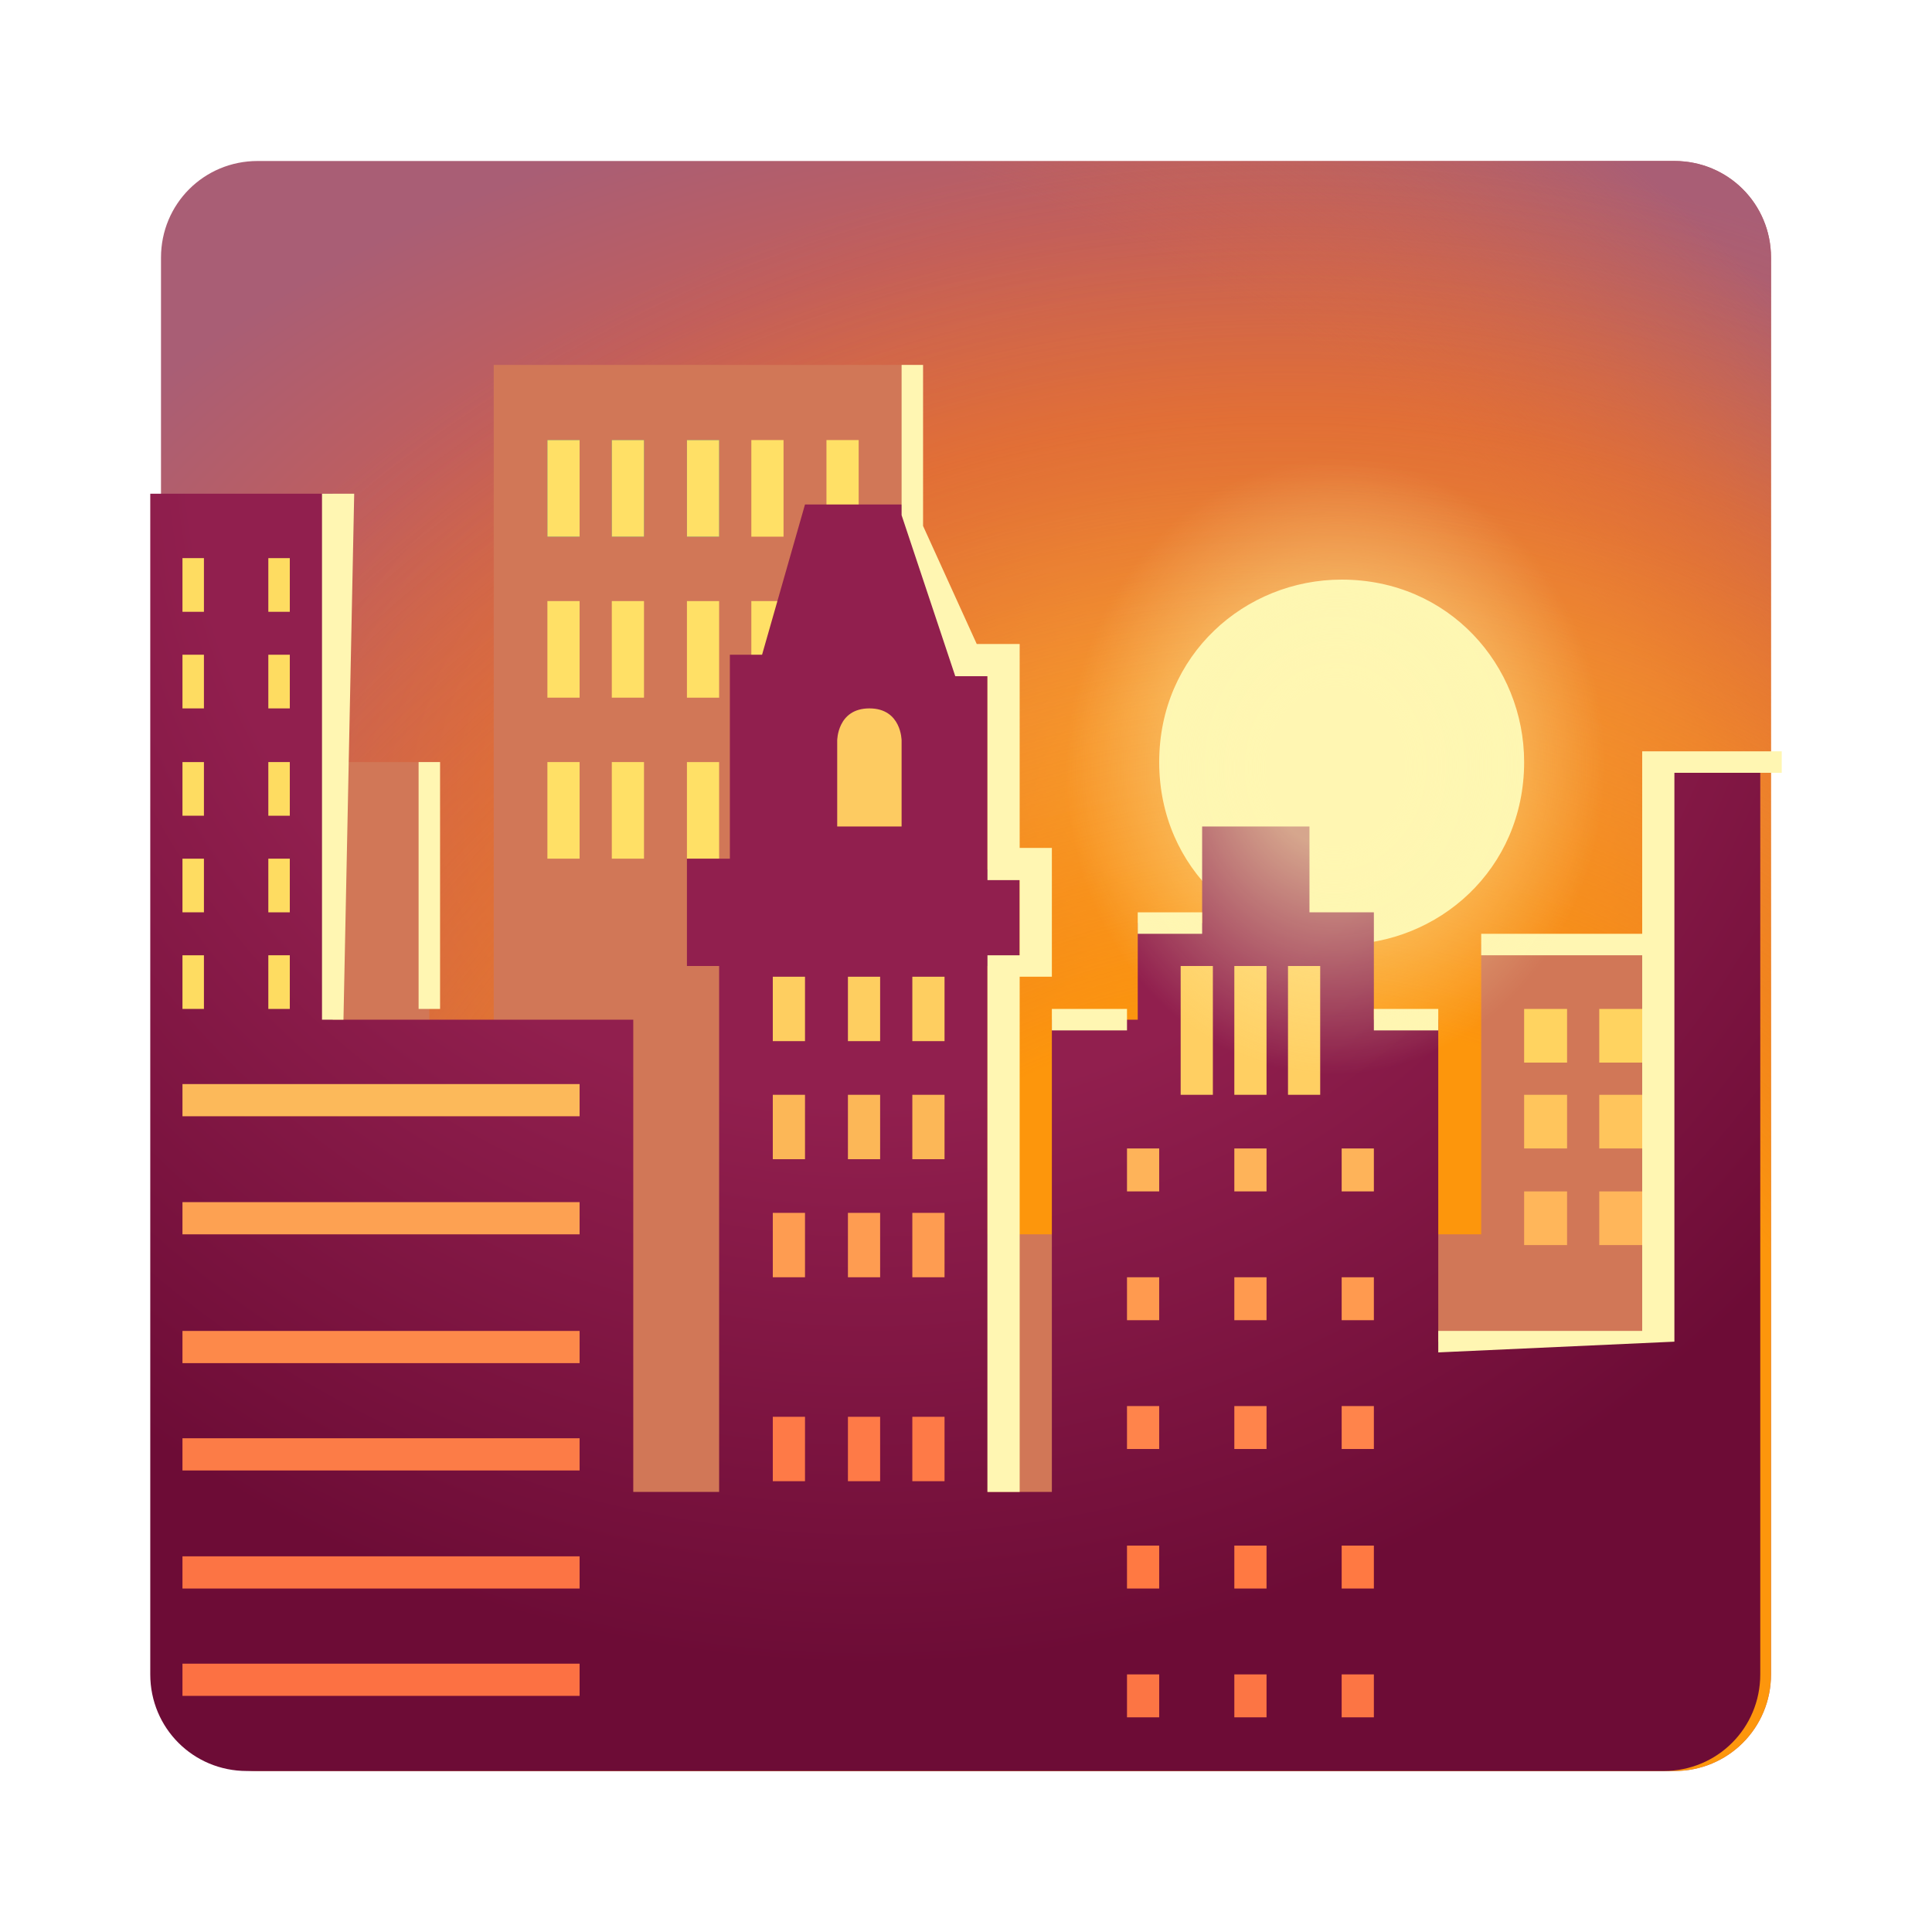 <?xml version="1.0" encoding="utf-8"?>
<!-- Generator: Adobe Illustrator 28.0.0, SVG Export Plug-In . SVG Version: 6.00 Build 0)  -->
<svg version="1.1" id="Layer_1" xmlns="http://www.w3.org/2000/svg" xmlns:xlink="http://www.w3.org/1999/xlink" x="0px" y="0px"
	 viewBox="0 0 18 18" style="enable-background:new 0 0 18 18;" xml:space="preserve">
<style type="text/css">
	.st0{fill:url(#SVGID_1_);}
	.st1{fill:url(#SVGID_00000012439784494383312170000013210240592697895103_);}
	.st2{fill:url(#SVGID_00000152955556947730520710000009332844169794649495_);}
	.st3{fill:#FEF7B2;}
	.st4{fill:#D17757;}
	.st5{fill:#FFB65A;}
	.st6{fill:#FFC55C;}
	.st7{fill:#FFD360;}
	.st8{fill:#3F737B;}
	.st9{fill:#FFE066;}
	.st10{fill:url(#SVGID_00000015345336610866773450000009549840611358902417_);}
	.st11{fill:#FC7544;}
	.st12{fill:#FF7942;}
	.st13{fill:#FE7A47;}
	.st14{fill:#FF844B;}
	.st15{fill:#FF9A4F;}
	.st16{fill:#FE9C51;}
	.st17{fill:#FEB359;}
	.st18{fill:#FCB757;}
	.st19{fill:#FC7143;}
	.st20{fill:#FC7444;}
	.st21{fill:#FC7C47;}
	.st22{fill:#FD894A;}
	.st23{fill:#FDA152;}
	.st24{fill:#FCB95A;}
	.st25{fill:#FECE60;}
	.st26{fill:#FFCF62;}
	.st27{fill:#FFF6B2;}
	.st28{fill:#FDCB61;}
	.st29{fill:#FEDC61;}
	.st30{opacity:0.63;fill:url(#SVGID_00000032645967613264786110000014704815420249873284_);enable-background:new    ;}
</style>
<radialGradient id="SVGID_1_" cx="-102.771" cy="103.006" r="1" gradientTransform="matrix(4.315270e-16 -7.047 -12.868 -7.879255e-16 1337.482 -716.826)" gradientUnits="userSpaceOnUse">
	<stop  offset="0.158" style="stop-color:#FEBC45"/>
	<stop  offset="0.201" style="stop-color:#F8AE44"/>
	<stop  offset="0.328" style="stop-color:#E98B40"/>
	<stop  offset="0.432" style="stop-color:#E0763E"/>
	<stop  offset="0.5" style="stop-color:#DD6E3D"/>
	<stop  offset="0.76" style="stop-color:#C05E5D"/>
	<stop  offset="0.99" style="stop-color:#A95E75"/>
</radialGradient>
<path class="st0" d="M15.6,16.5H2.4c-0.5,0-0.9-0.4-0.9-0.9V2.4c0-0.5,0.4-0.9,0.9-0.9h13.2c0.5,0,0.9,0.4,0.9,0.9v13.2
	C16.5,16.1,16.1,16.5,15.6,16.5z"/>
<radialGradient id="SVGID_00000109738293229782157350000012148983227104377257_" cx="-84.878" cy="104.878" r="1" gradientTransform="matrix(17.572 0 0 -17.572 1495.626 1858.001)" gradientUnits="userSpaceOnUse">
	<stop  offset="0.817" style="stop-color:#DD6E3D;stop-opacity:0"/>
	<stop  offset="0.936" style="stop-color:#B86365;stop-opacity:0.651"/>
	<stop  offset="1" style="stop-color:#A95E75"/>
</radialGradient>
<path style="fill:url(#SVGID_00000109738293229782157350000012148983227104377257_);" d="M15.6,16.5H2.4c-0.5,0-0.9-0.4-0.9-0.9V2.4
	c0-0.5,0.4-0.9,0.9-0.9h13.2c0.5,0,0.9,0.4,0.9,0.9v13.2C16.5,16.1,16.1,16.5,15.6,16.5z"/>
<radialGradient id="SVGID_00000147942299304115607650000001463562686704976013_" cx="-83.582" cy="103.582" r="1" gradientTransform="matrix(14.023 0 0 -14.023 1184.089 1467.787)" gradientUnits="userSpaceOnUse">
	<stop  offset="0.411" style="stop-color:#FD960C"/>
	<stop  offset="0.61" style="stop-color:#F2811B;stop-opacity:0.662"/>
	<stop  offset="0.833" style="stop-color:#EA7028;stop-opacity:0.283"/>
	<stop  offset="1" style="stop-color:#E76A2C;stop-opacity:0"/>
</radialGradient>
<path style="fill:url(#SVGID_00000147942299304115607650000001463562686704976013_);" d="M15.6,16.5H2.4c-0.5,0-0.9-0.4-0.9-0.9V2.4
	c0-0.5,0.4-0.9,0.9-0.9h13.2c0.5,0,0.9,0.4,0.9,0.9v13.2C16.5,16.1,16.1,16.5,15.6,16.5z"/>
<path class="st3" d="M12.5,8.8c0.9,0,1.7-0.7,1.7-1.7c0-0.9-0.7-1.7-1.7-1.7c-0.9,0-1.7,0.7-1.7,1.7C10.8,8.1,11.6,8.8,12.5,8.8z"/>
<path class="st4" d="M16.2,8.8h-2.4v2.7H8.5V3.4H4.6v8.2H4V7.1H2.5v5.3h1.2v3.2h12.1v-1.4h0.3V8.8z"/>
<path class="st5" d="M15.3,11.1h-0.4v0.5h0.4V11.1z"/>
<path class="st5" d="M14.6,11.1h-0.4v0.5h0.4V11.1z"/>
<path class="st6" d="M15.3,10.2h-0.4v0.5h0.4V10.2z"/>
<path class="st6" d="M14.6,10.2h-0.4v0.5h0.4V10.2z"/>
<path class="st7" d="M15.3,9.4h-0.4v0.5h0.4V9.4z"/>
<path class="st7" d="M14.6,9.4h-0.4v0.5h0.4V9.4z"/>
<path class="st8" d="M6.7,4.1H6.4v0.9l0.3,0L6.7,4.1z"/>
<path class="st8" d="M6,4.1H5.7v0.9H6V4.1z"/>
<path class="st8" d="M5.3,4.1H5.1v0.9h0.3V4.1z"/>
<path class="st9" d="M6.7,7.1H6.4v0.9l0.3,0L6.7,7.1z"/>
<path class="st9" d="M6,7.1H5.7v0.9H6V7.1z"/>
<path class="st9" d="M5.3,7.1H5.1v0.9h0.3V7.1z"/>
<path class="st9" d="M7.3,5.6L7,5.6l0,0.9h0.3L7.3,5.6z"/>
<path class="st9" d="M6.7,5.6H6.4v0.9l0.3,0L6.7,5.6z"/>
<path class="st9" d="M6,5.6H5.7v0.9H6V5.6z"/>
<path class="st9" d="M5.3,5.6H5.1v0.9h0.3V5.6z"/>
<path class="st9" d="M7.7,4.1l0,0.9H8V4.1H7.7z"/>
<path class="st9" d="M7.3,4.1L7,4.1l0,0.9h0.3L7.3,4.1z"/>
<path class="st9" d="M6.7,4.1H6.4v0.9l0.3,0L6.7,4.1z"/>
<path class="st9" d="M6,4.1H5.7v0.9H6V4.1z"/>
<path class="st9" d="M5.3,4.1H5.1v0.9h0.3V4.1z"/>
<radialGradient id="SVGID_00000124861801979643907510000014804979646451951512_" cx="-82.828" cy="102.828" r="1" gradientTransform="matrix(12.549 0 0 -12.549 1047.497 1294.256)" gradientUnits="userSpaceOnUse">
	<stop  offset="0.51" style="stop-color:#911F4E"/>
	<stop  offset="0.934" style="stop-color:#6D0C36"/>
</radialGradient>
<path style="fill:url(#SVGID_00000124861801979643907510000014804979646451951512_);" d="M15.4,7.2c0,0.1,0,5.3,0,5.3h-2v-3h-0.6v-1
	h-0.6V7.7h-1v0.9h-0.6v0.9H9.8v4.4H9.2V9h0.3V8.1H9.2V6.1H8.9L8.4,4.7H7.5L7.1,6.1H6.8v1.9H6.4V9h0.3v4.9H5.9V9.5H3.1V4.6
	c0,0-1.7,0-1.7,0v11c0,0.5,0.4,0.9,0.9,0.9h13.2c0.5,0,0.9-0.4,0.9-0.9V7.2H15.4z"/>
<path class="st11" d="M12.8,15.6h-0.3v0.4h0.3V15.6z"/>
<path class="st11" d="M11.8,15.6h-0.3v0.4h0.3V15.6z"/>
<path class="st11" d="M10.8,15.6h-0.3v0.4h0.3V15.6z"/>
<path class="st12" d="M12.8,14.4h-0.3v0.4h0.3V14.4z"/>
<path class="st12" d="M11.8,14.4h-0.3v0.4h0.3V14.4z"/>
<path class="st12" d="M10.8,14.4h-0.3v0.4h0.3V14.4z"/>
<path class="st13" d="M8.8,13.2H8.5v0.6h0.3V13.2z"/>
<path class="st13" d="M8.2,13.2H7.9v0.6h0.3V13.2z"/>
<path class="st13" d="M7.5,13.2H7.2v0.6h0.3V13.2z"/>
<path class="st14" d="M12.8,13.1h-0.3v0.4h0.3V13.1z"/>
<path class="st14" d="M11.8,13.1h-0.3v0.4h0.3V13.1z"/>
<path class="st14" d="M10.8,13.1h-0.3v0.4h0.3V13.1z"/>
<path class="st15" d="M12.8,11.9h-0.3v0.4h0.3V11.9z"/>
<path class="st15" d="M11.8,11.9h-0.3v0.4h0.3V11.9z"/>
<path class="st15" d="M10.8,11.9h-0.3v0.4h0.3V11.9z"/>
<path class="st16" d="M8.8,11.3H8.5v0.6h0.3V11.3z"/>
<path class="st16" d="M8.2,11.3H7.9v0.6h0.3V11.3z"/>
<path class="st16" d="M7.5,11.3H7.2v0.6h0.3V11.3z"/>
<path class="st17" d="M12.8,10.7h-0.3v0.4h0.3V10.7z"/>
<path class="st17" d="M11.8,10.7h-0.3v0.4h0.3V10.7z"/>
<path class="st17" d="M10.8,10.7h-0.3v0.4h0.3V10.7z"/>
<path class="st18" d="M8.8,10.2H8.5v0.6h0.3V10.2z"/>
<path class="st18" d="M8.2,10.2H7.9v0.6h0.3V10.2z"/>
<path class="st18" d="M7.5,10.2H7.2v0.6h0.3V10.2z"/>
<path class="st19" d="M5.5,15.5H1.7v0.3h3.7V15.5z"/>
<path class="st20" d="M5.5,14.5H1.7v0.3h3.7V14.5z"/>
<path class="st21" d="M5.5,13.4H1.7v0.3h3.7V13.4z"/>
<path class="st22" d="M5.5,12.4H1.7v0.3h3.7V12.4z"/>
<path class="st23" d="M5.5,11.2H1.7v0.3h3.7V11.2z"/>
<path class="st24" d="M5.5,10.1H1.7v0.3h3.7V10.1z"/>
<path class="st25" d="M8.8,9.1H8.5v0.6h0.3V9.1z"/>
<path class="st25" d="M8.2,9.1H7.9v0.6h0.3V9.1z"/>
<path class="st25" d="M7.5,9.1H7.2v0.6h0.3V9.1z"/>
<path class="st26" d="M12.3,9H12v1.2h0.3V9z"/>
<path class="st26" d="M11.8,9h-0.3v1.2h0.3V9z"/>
<path class="st26" d="M11.3,9H11v1.2h0.3V9z"/>
<path class="st27" d="M13.8,8.7l0,0.2l1.5,0l0-0.2L13.8,8.7z"/>
<path class="st27" d="M4.1,7.1l-0.2,0l0,2.3l0.2,0L4.1,7.1z"/>
<path class="st27" d="M13.4,12.6l0-0.2l1.9,0V7l1.3,0l0,0.2l-1,0v5.3L13.4,12.6z"/>
<path class="st27" d="M13.4,9.4h-0.6v0.2h0.6V9.4z"/>
<path class="st27" d="M10.5,9.4H9.8v0.2h0.7V9.4z"/>
<path class="st27" d="M11.2,8.5h-0.6v0.2h0.6V8.5z"/>
<path class="st28" d="M7.8,7.7h0.6V6.9c0,0,0-0.3-0.3-0.3c-0.3,0-0.3,0.3-0.3,0.3S7.8,7.7,7.8,7.7z"/>
<path class="st29" d="M2.7,8.9H2.5v0.5h0.2V8.9z"/>
<path class="st29" d="M1.9,8.9H1.7v0.5h0.2V8.9z"/>
<path class="st29" d="M2.7,8H2.5v0.5h0.2V8z"/>
<path class="st29" d="M1.9,8H1.7v0.5h0.2V8z"/>
<path class="st29" d="M2.7,7.1H2.5v0.5h0.2V7.1z"/>
<path class="st29" d="M1.9,7.1H1.7v0.5h0.2V7.1z"/>
<path class="st29" d="M2.7,6.1H2.5v0.5h0.2V6.1z"/>
<path class="st29" d="M1.9,6.1H1.7v0.5h0.2V6.1z"/>
<path class="st29" d="M2.7,5.2H2.5v0.5h0.2V5.2z"/>
<path class="st29" d="M1.9,5.2H1.7v0.5h0.2V5.2z"/>
<path class="st27" d="M3.3,4.6L3,4.6l0,4.9l0.2,0L3.3,4.6z"/>
<path class="st27" d="M9.5,13.9H9.2v-5h0.3V8.2H9.2V6.3H8.9L8.4,4.8l0-1.4h0.2l0,1.4l0,0.1L9.1,6h0.4v1.9h0.3v1.2H9.5V13.9z"/>
<radialGradient id="SVGID_00000166665053312499307990000006884591925016816813_" cx="-113.35" cy="81.775" r="1" gradientTransform="matrix(0.104 -3.744 -3.275 -9.093965e-02 292.044 -409.806)" gradientUnits="userSpaceOnUse">
	<stop  offset="0.198" style="stop-color:#FFF6B2"/>
	<stop  offset="0.767" style="stop-color:#FFF6B2;stop-opacity:0"/>
</radialGradient>
<path style="opacity:0.63;fill:url(#SVGID_00000166665053312499307990000006884591925016816813_);enable-background:new    ;" d="
	M12.5,10.9c2,0,3.5-1.7,3.5-3.8s-1.6-3.8-3.5-3.8S9,5.1,9,7.2S10.6,10.9,12.5,10.9z"/>
</svg>

